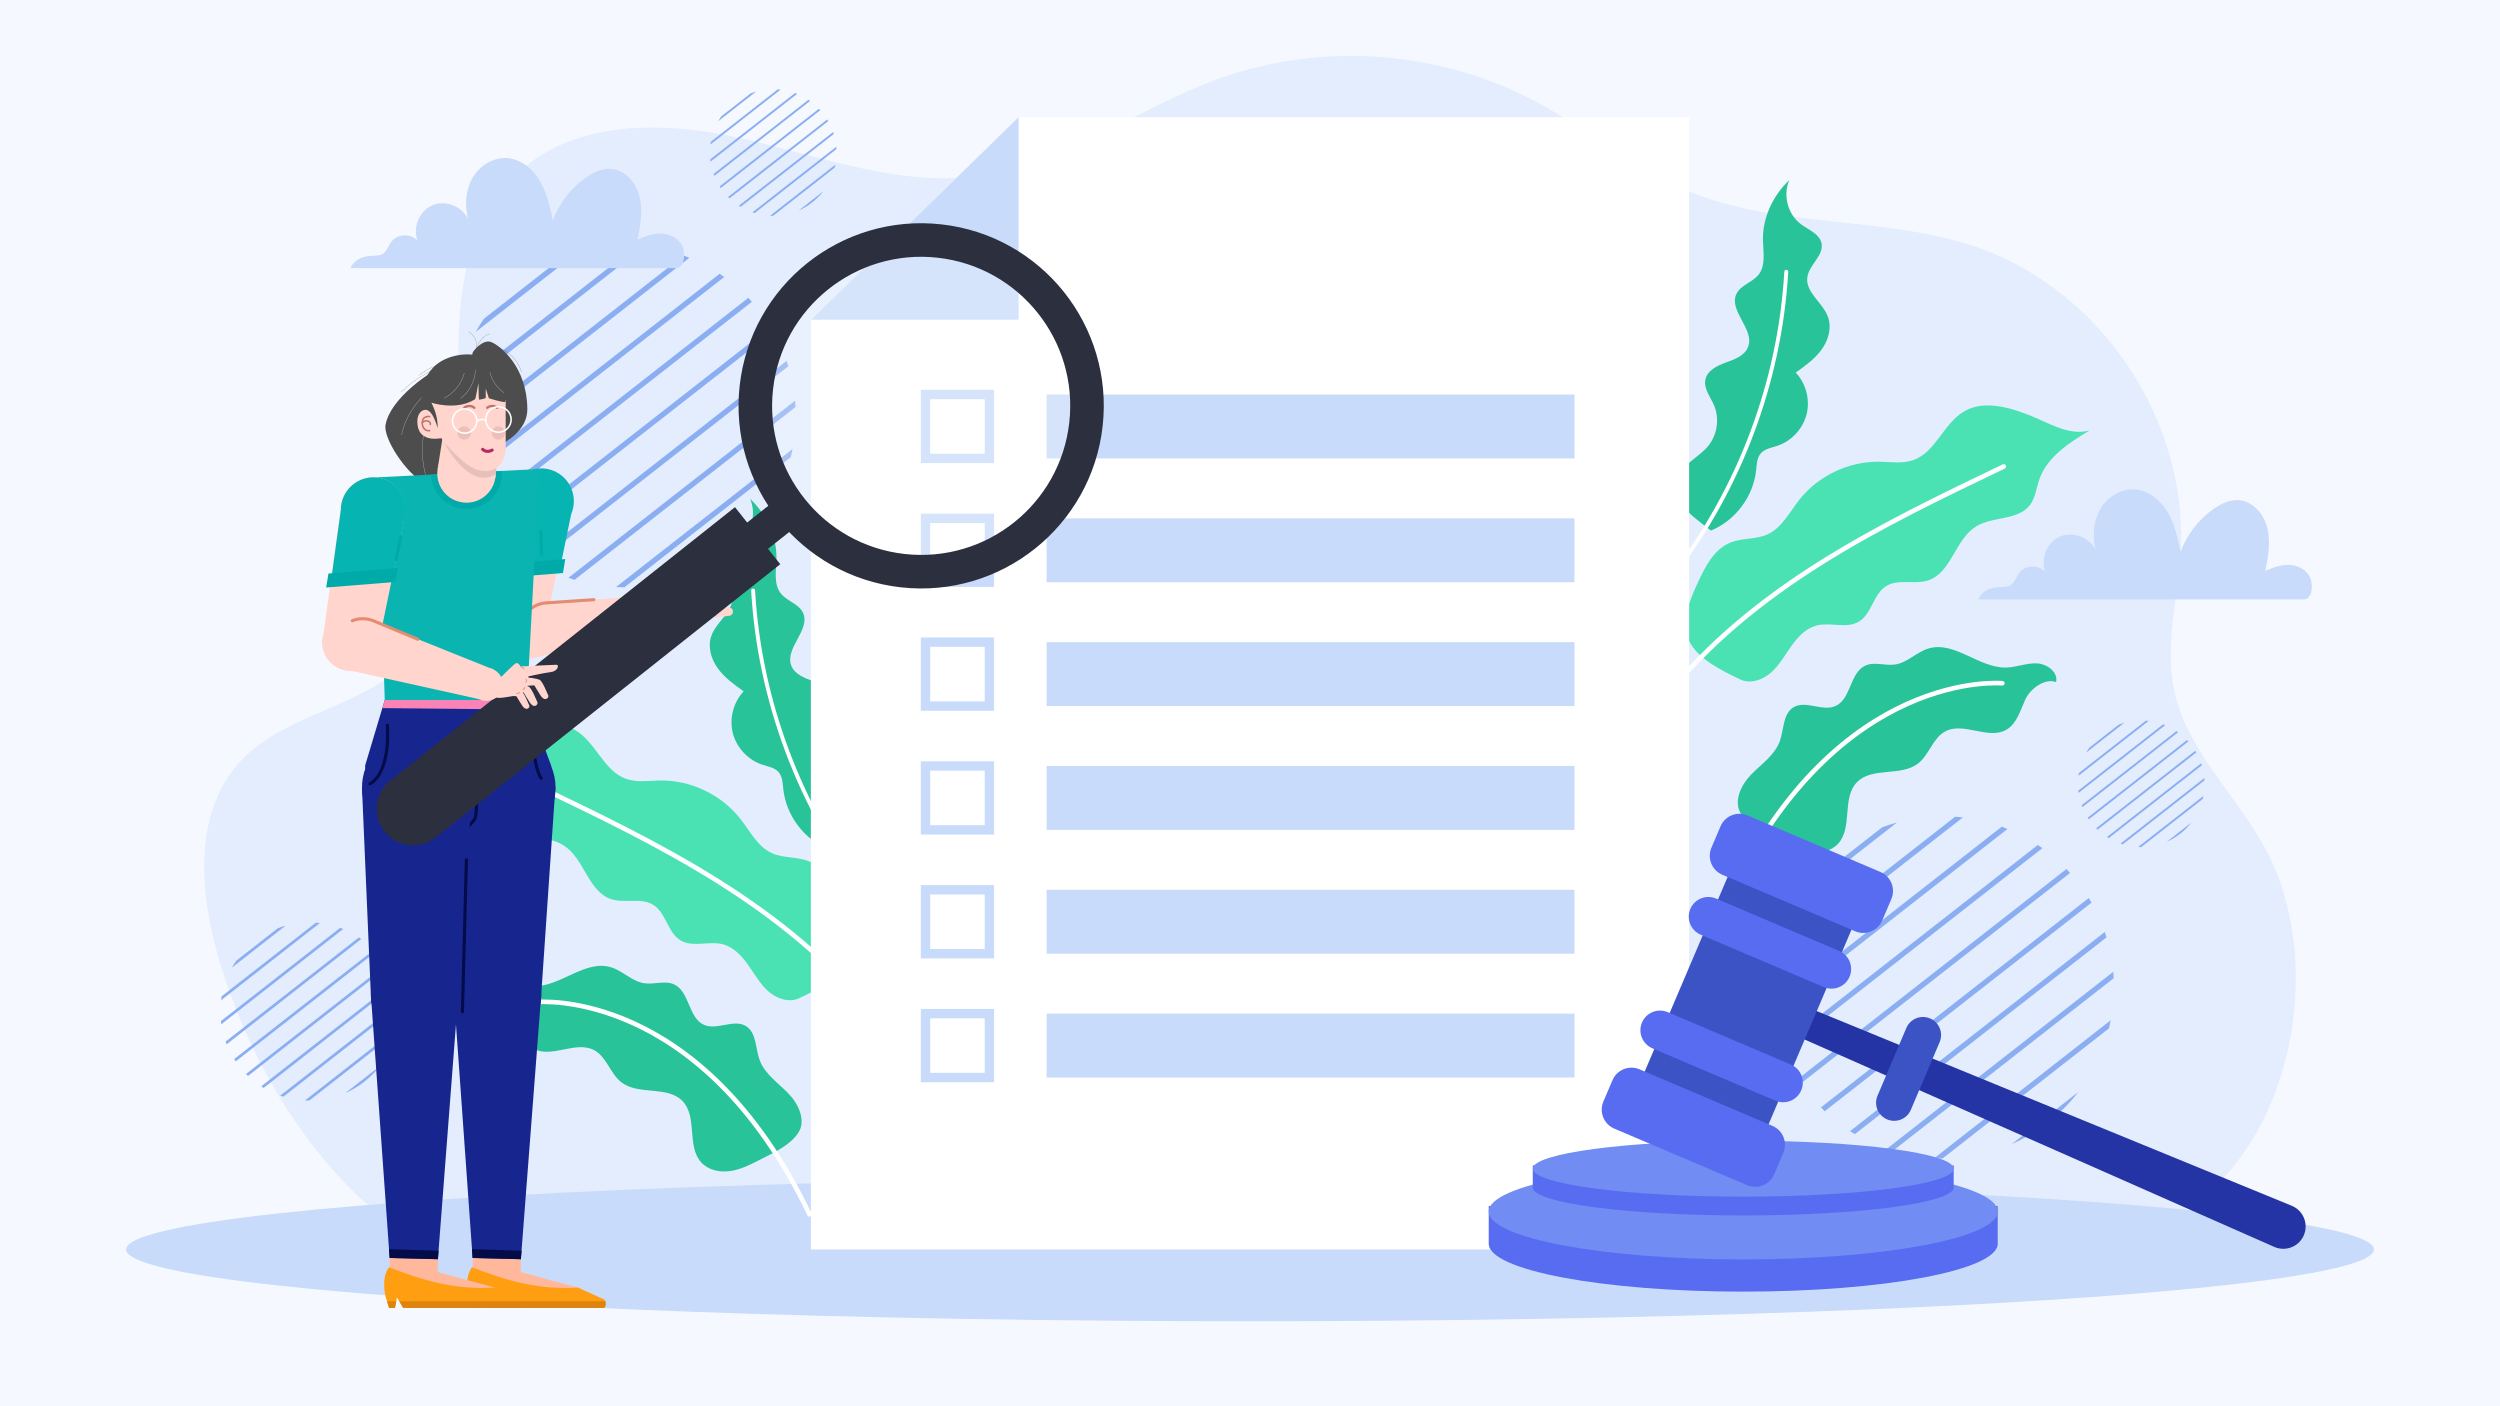 <?xml version="1.0" encoding="utf-8"?>
<!-- Generator: Adobe Illustrator 27.5.0, SVG Export Plug-In . SVG Version: 6.00 Build 0)  -->
<svg version="1.1" id="Layer_1" xmlns="http://www.w3.org/2000/svg" xmlns:xlink="http://www.w3.org/1999/xlink" x="0px" y="0px"
	 viewBox="0 0 800 450" style="enable-background:new 0 0 800 450;" xml:space="preserve">
<rect style="fill:#F5F9FF;" width="800" height="450"/>
<path style="fill:#E3EDFE;" d="M724.04,269.943c-9.478-16.542-24.463-30.572-28.348-49.238c-3.018-14.498,1.23-29.399,2.107-44.181
	c2.478-41.73-25.304-83.453-64.762-97.26c-29.664-10.379-63.182-6.008-92.283-17.875c-17.829-7.271-32.756-20.16-49.784-29.147
	c-30.622-16.161-68.069-18.826-100.671-7.165c-26.511,9.483-50.093,27.942-78.04,31.369c-25.043,3.071-49.659-6.409-74.257-12.025
	c-24.597-5.616-53.281-6.399-71.945,10.578c-20.99,19.093-20.419,51.664-18.534,79.976s1.676,61.111-20.07,79.339
	c-15.029,12.598-37.265,14.938-50.568,29.346c-15.578,16.871-12.959,43.46-6.201,65.406c14.51,47.12,48.485,92.679,96.881,102.089
	c32.865,6.39,66.298-4.712,99.635-7.811c38.716-3.599,77.805,3.66,116.55,0.391c43.081-3.634,84.564-20.187,127.788-21.125
	c54.973-1.193,126.197,33.937,178.974,9.813C733.409,372.815,745.997,308.265,724.04,269.943z"/>
<g>
	<path style="fill:#8BAEF3;" d="M231.744,88.64c-0.487-0.348-0.979-0.687-1.475-1.018l-81.929,64.056
		c0.201,0.562,0.412,1.12,0.632,1.677L231.744,88.64z"/>
	<path style="fill:#8BAEF3;" d="M240.602,96.579c-0.383-0.426-0.763-0.856-1.156-1.267l-85.858,67.128
		c0.305,0.481,0.63,0.954,0.951,1.428L240.602,96.579z"/>
	<path style="fill:#8BAEF3;" d="M185.22,80.419c-1.605,0.445-3.197,0.959-4.768,1.556l-25.575,19.995
		c-0.958,1.381-1.841,2.802-2.66,4.252L185.22,80.419z"/>
	<path style="fill:#8BAEF3;" d="M206.297,78.806c-0.822-0.097-1.647-0.178-2.473-0.238l-57.892,45.262
		c-0.141,0.816-0.261,1.636-0.366,2.457L206.297,78.806z"/>
	<path style="fill:#8BAEF3;" d="M220.592,82.495c-0.615-0.251-1.232-0.494-1.855-0.722l-73.292,57.303
		c0.071,0.659,0.158,1.317,0.253,1.974L220.592,82.495z"/>
	<path style="fill:#8BAEF3;" d="M252.267,117.189c-0.177-0.58-0.364-1.157-0.561-1.733l-81.525,63.74
		c0.511,0.33,1.026,0.651,1.546,0.963L252.267,117.189z"/>
	<path style="fill:#8BAEF3;" d="M247.47,106.074c-0.284-0.497-0.581-0.991-0.882-1.482l-85.716,67.017
		c0.404,0.411,0.811,0.818,1.225,1.214L247.47,106.074z"/>
	<path style="fill:#8BAEF3;" d="M243.246,166.666l-21.328,16.675c4.089-1.799,8.024-4.129,11.704-7.007
		C237.303,173.457,240.513,170.2,243.246,166.666z"/>
	<path style="fill:#8BAEF3;" d="M253.048,146.309c0.214-0.87,0.407-1.745,0.578-2.624l-56.514,44.185
		c0.894,0.046,1.789,0.07,2.685,0.072L253.048,146.309z"/>
	<path style="fill:#8BAEF3;" d="M254.568,130.256c-0.036-0.686-0.087-1.371-0.149-2.056l-72.527,56.705
		c0.65,0.225,1.302,0.439,1.959,0.64L254.568,130.256z"/>
</g>
<g>
	<path style="fill:#8BAEF3;" d="M653.562,271.41c-0.487-0.349-0.979-0.687-1.475-1.018l-81.929,64.056
		c0.201,0.561,0.412,1.12,0.632,1.677L653.562,271.41z"/>
	<path style="fill:#8BAEF3;" d="M662.421,279.349c-0.383-0.426-0.763-0.856-1.156-1.268l-85.858,67.128
		c0.305,0.481,0.63,0.954,0.951,1.428L662.421,279.349z"/>
	<path style="fill:#8BAEF3;" d="M607.039,263.189c-1.605,0.445-3.197,0.959-4.768,1.556l-25.575,19.995
		c-0.958,1.381-1.841,2.802-2.66,4.252L607.039,263.189z"/>
	<path style="fill:#8BAEF3;" d="M628.115,261.575c-0.823-0.097-1.647-0.178-2.473-0.238L567.75,306.6
		c-0.141,0.816-0.261,1.636-0.366,2.457L628.115,261.575z"/>
	<path style="fill:#8BAEF3;" d="M642.41,265.264c-0.615-0.25-1.232-0.494-1.855-0.722l-73.292,57.303
		c0.071,0.659,0.158,1.317,0.253,1.974L642.41,265.264z"/>
	<path style="fill:#8BAEF3;" d="M674.085,299.959c-0.177-0.58-0.364-1.157-0.561-1.733l-81.525,63.74
		c0.511,0.33,1.026,0.651,1.546,0.963L674.085,299.959z"/>
	<path style="fill:#8BAEF3;" d="M669.289,288.844c-0.284-0.497-0.581-0.99-0.882-1.482l-85.716,67.017
		c0.404,0.411,0.811,0.818,1.225,1.214L669.289,288.844z"/>
	<path style="fill:#8BAEF3;" d="M665.064,349.436l-21.328,16.675c4.089-1.799,8.024-4.129,11.704-7.007
		C659.122,356.227,662.331,352.97,665.064,349.436z"/>
	<path style="fill:#8BAEF3;" d="M674.866,329.079c0.214-0.87,0.407-1.745,0.578-2.623l-56.514,44.185
		c0.894,0.046,1.789,0.07,2.685,0.072L674.866,329.079z"/>
	<path style="fill:#8BAEF3;" d="M676.386,313.026c-0.036-0.686-0.087-1.371-0.149-2.056l-72.527,56.705
		c0.65,0.225,1.302,0.44,1.959,0.64L676.386,313.026z"/>
</g>
<g>
	<path style="fill:#8BAEF3;" d="M696.999,234.331c-0.18-0.129-0.362-0.254-0.546-0.377l-30.318,23.704
		c0.075,0.208,0.152,0.415,0.234,0.621L696.999,234.331z"/>
	<path style="fill:#8BAEF3;" d="M700.277,237.268c-0.142-0.158-0.282-0.317-0.428-0.469l-31.772,24.841
		c0.113,0.178,0.233,0.353,0.352,0.528L700.277,237.268z"/>
	<path style="fill:#8BAEF3;" d="M679.783,231.288c-0.594,0.165-1.183,0.355-1.764,0.576l-9.464,7.399
		c-0.355,0.511-0.681,1.037-0.984,1.573L679.783,231.288z"/>
	<path style="fill:#8BAEF3;" d="M687.582,230.691c-0.304-0.036-0.609-0.066-0.915-0.088l-21.423,16.749
		c-0.052,0.302-0.097,0.605-0.135,0.909L687.582,230.691z"/>
	<path style="fill:#8BAEF3;" d="M692.872,232.056c-0.228-0.093-0.456-0.183-0.686-0.267l-27.122,21.205
		c0.026,0.244,0.059,0.487,0.094,0.731L692.872,232.056z"/>
	<path style="fill:#8BAEF3;" d="M704.594,244.895c-0.065-0.215-0.135-0.428-0.208-0.641l-30.169,23.587
		c0.189,0.122,0.38,0.241,0.572,0.356L704.594,244.895z"/>
	<path style="fill:#8BAEF3;" d="M702.819,240.782c-0.105-0.184-0.215-0.367-0.326-0.548l-31.719,24.8
		c0.149,0.152,0.3,0.303,0.453,0.449L702.819,240.782z"/>
	<path style="fill:#8BAEF3;" d="M701.255,263.204l-7.892,6.171c1.513-0.666,2.969-1.528,4.331-2.593
		C699.056,265.717,700.244,264.512,701.255,263.204z"/>
	<path style="fill:#8BAEF3;" d="M704.883,255.671c0.079-0.322,0.151-0.646,0.214-0.971l-20.913,16.351
		c0.331,0.017,0.662,0.026,0.994,0.027L704.883,255.671z"/>
	<path style="fill:#8BAEF3;" d="M705.445,249.73c-0.013-0.254-0.032-0.507-0.055-0.761l-26.838,20.984
		c0.24,0.083,0.482,0.163,0.725,0.237L705.445,249.73z"/>
</g>
<g>
	<path style="fill:#8BAEF3;" d="M259.215,32.32c-0.18-0.129-0.362-0.254-0.546-0.377l-30.318,23.704
		c0.075,0.208,0.152,0.415,0.234,0.621L259.215,32.32z"/>
	<path style="fill:#8BAEF3;" d="M262.493,35.258c-0.142-0.158-0.282-0.317-0.428-0.469l-31.772,24.84
		c0.113,0.178,0.233,0.353,0.352,0.528L262.493,35.258z"/>
	<path style="fill:#8BAEF3;" d="M241.999,29.278c-0.594,0.165-1.183,0.355-1.764,0.576l-9.464,7.399
		c-0.355,0.511-0.681,1.037-0.984,1.573L241.999,29.278z"/>
	<path style="fill:#8BAEF3;" d="M249.798,28.681c-0.304-0.036-0.609-0.066-0.915-0.088L227.46,45.342
		c-0.052,0.302-0.097,0.605-0.135,0.909L249.798,28.681z"/>
	<path style="fill:#8BAEF3;" d="M255.088,30.046c-0.228-0.093-0.456-0.183-0.686-0.267L227.28,50.984
		c0.026,0.244,0.059,0.487,0.094,0.731L255.088,30.046z"/>
	<path style="fill:#8BAEF3;" d="M266.809,42.885c-0.065-0.215-0.135-0.428-0.208-0.641L236.433,65.83
		c0.189,0.122,0.38,0.241,0.572,0.356L266.809,42.885z"/>
	<path style="fill:#8BAEF3;" d="M265.034,38.771c-0.105-0.184-0.215-0.367-0.327-0.548l-31.719,24.799
		c0.149,0.152,0.3,0.303,0.453,0.449L265.034,38.771z"/>
	<path style="fill:#8BAEF3;" d="M263.471,61.193l-7.892,6.171c1.513-0.666,2.969-1.528,4.331-2.593
		C261.272,63.706,262.46,62.501,263.471,61.193z"/>
	<path style="fill:#8BAEF3;" d="M267.098,53.66c0.079-0.322,0.151-0.646,0.214-0.971L246.399,69.04
		c0.331,0.017,0.662,0.026,0.994,0.027L267.098,53.66z"/>
	<path style="fill:#8BAEF3;" d="M267.661,47.72c-0.013-0.254-0.032-0.507-0.055-0.761l-26.838,20.984
		c0.24,0.083,0.482,0.163,0.725,0.237L267.661,47.72z"/>
</g>
<g>
	<path style="fill:#8BAEF3;" d="M115.617,300.484c-0.253-0.181-0.509-0.358-0.768-0.53l-42.653,33.348
		c0.105,0.292,0.214,0.583,0.329,0.873L115.617,300.484z"/>
	<path style="fill:#8BAEF3;" d="M120.229,304.618c-0.199-0.222-0.397-0.446-0.602-0.66l-44.699,34.947
		c0.159,0.25,0.328,0.496,0.495,0.743L120.229,304.618z"/>
	<path style="fill:#8BAEF3;" d="M91.397,296.204c-0.836,0.232-1.664,0.499-2.482,0.81L75.6,307.424
		c-0.499,0.719-0.958,1.459-1.385,2.213L91.397,296.204z"/>
	<path style="fill:#8BAEF3;" d="M102.369,295.364c-0.428-0.051-0.857-0.093-1.287-0.124l-30.139,23.564
		c-0.074,0.425-0.136,0.852-0.19,1.279L102.369,295.364z"/>
	<path style="fill:#8BAEF3;" d="M109.811,297.285c-0.32-0.13-0.642-0.257-0.966-0.376l-38.156,29.832
		c0.037,0.343,0.082,0.686,0.132,1.028L109.811,297.285z"/>
	<path style="fill:#8BAEF3;" d="M126.302,315.347c-0.092-0.302-0.19-0.602-0.292-0.902l-42.443,33.184
		c0.266,0.172,0.534,0.339,0.805,0.501L126.302,315.347z"/>
	<path style="fill:#8BAEF3;" d="M123.804,309.561c-0.148-0.259-0.302-0.516-0.459-0.771l-44.625,34.889
		c0.21,0.214,0.422,0.426,0.638,0.632L123.804,309.561z"/>
	<path style="fill:#8BAEF3;" d="M121.605,341.105l-11.104,8.681c2.129-0.937,4.177-2.149,6.093-3.648
		C118.511,344.641,120.182,342.945,121.605,341.105z"/>
	<path style="fill:#8BAEF3;" d="M126.708,330.507c0.111-0.453,0.212-0.908,0.301-1.366l-29.422,23.003
		c0.466,0.024,0.931,0.036,1.398,0.037L126.708,330.507z"/>
	<path style="fill:#8BAEF3;" d="M127.499,322.15c-0.019-0.357-0.045-0.714-0.077-1.07L89.664,350.6
		c0.338,0.117,0.678,0.229,1.02,0.333L127.499,322.15z"/>
</g>
<ellipse style="fill:#C9DBFA;" cx="400" cy="399.828" rx="359.665" ry="22.978"/>
<g>
	<path style="fill:#29C399;" d="M557.203,260.578c-2.656-3.923-0.152-9.325,3.156-12.717c3.308-3.392,7.562-6.219,9.174-10.674
		c1.367-3.777,0.957-8.784,4.398-10.858c3.899-2.35,9.196,1.438,13.371-0.377c5.067-2.202,4.59-10.679,9.621-12.961
		c2.914-1.322,6.338,0.119,9.504-0.348c3.931-0.58,6.88-3.976,10.684-5.126c8.31-2.513,16.141,6.274,24.821,6.096
		c3.297-0.068,6.486-1.449,9.782-1.337c3.296,0.112,6.975,2.78,6.228,5.992c-3.619-1.34-8.27,2.11-9.869,5.622
		c-1.6,3.512-2.688,7.696-6.031,9.624c-5.782,3.336-13.675-2.611-19.563,0.532c-4,2.136-5.12,7.506-8.708,10.279
		c-5.52,4.267-14.796,0.995-19.61,6.046c-4.797,5.033-1.262,14.392-5.914,19.559c-2.272,2.523-6.009,3.292-9.368,2.797
		s-6.448-2.068-9.469-3.619C565.104,266.898,559.916,264.586,557.203,260.578z"/>
	<path style="fill:none;stroke:#FFFFFF;stroke-width:1.486;stroke-linecap:round;stroke-linejoin:round;stroke-miterlimit:10;" d="
		M640.733,218.648c0,0-52.291-4.945-87.172,67.939"/>
</g>
<g>
	<path style="fill:#4BE2B3;" d="M556.901,217.438c3.234,1.521,7.195,0.132,9.866-2.242c2.671-2.374,4.422-5.581,6.491-8.496
		c2.068-2.914,4.709-5.713,8.179-6.568c4.398-1.084,9.469,1.114,13.366-1.194c4.173-2.471,4.639-8.804,8.748-11.38
		c3.878-2.43,9.098-0.404,13.448-1.827c7.447-2.435,8.65-13.118,15.307-17.249c5.376-3.336,13.496-1.856,17.306-6.908
		c1.742-2.31,2.006-5.371,2.949-8.106c2.502-7.257,9.552-11.781,16.129-15.739c-6.681,1.939-13.466-2.662-19.97-5.131
		s-14.11-4.467-20.138-0.996c-6.605,3.803-9.126,13.072-16.308,15.623c-3.483,1.237-7.308,0.571-11.004,0.527
		c-9.805-0.115-19.554,4.569-25.59,12.297c-3.112,3.984-5.551,8.939-10.17,10.995c-3.66,1.629-7.982,1.058-11.705,2.538
		c-5.28,2.1-8.127,7.709-10.514,12.865c-2.667,5.762-5.368,12.371-2.947,18.24C542.786,210.607,551.108,214.713,556.901,217.438z"/>
	<path style="fill:none;stroke:#FFFFFF;stroke-width:1.486;stroke-linecap:round;stroke-linejoin:round;stroke-miterlimit:10;" d="
		M533.08,222.982c13.651-17.267,31.094-31.241,49.734-42.947c18.64-11.706,38.537-21.25,58.385-30.766"/>
</g>
<g>
	<path style="fill:#29C399;" d="M547.475,169.793c7.798-3.181,13.572-10.851,14.474-19.225c0.208-1.93,0.242-4.056,1.525-5.513
		c1.274-1.447,3.359-1.756,5.191-2.357c4.567-1.497,8.251-5.439,9.436-10.097c1.185-4.658-0.168-9.881-3.466-13.378
		c3.029-2.154,6.115-4.363,8.29-7.378c2.175-3.014,3.313-7.033,2.01-10.513c-1.704-4.55-7.246-7.803-6.591-12.618
		c0.543-3.992,5.382-6.959,4.535-10.897c-0.643-2.988-4.098-4.227-6.554-6.046c-4.241-3.14-5.876-9.347-3.733-14.169
		c-5.306,5.015-8.676,12.208-8.447,19.506c0.116,3.712,0.905,7.875-1.401,10.787c-1.96,2.474-5.705,3.295-7.075,6.138
		c-2.609,5.417,5.867,11.318,3.736,16.941c-1.064,2.807-4.281,4.017-7.108,5.026c-2.827,1.009-5.999,2.573-6.585,5.517
		c-0.564,2.832,1.558,5.4,2.721,8.043c1.888,4.292,1.135,9.623-1.867,13.224c-2.979,3.572-7.958,5.602-9.539,9.976
		c-1.082,2.995-0.205,6.418,1.531,9.088C540.291,164.519,545.012,167.774,547.475,169.793z"/>
	<path style="fill:none;stroke:#FFFFFF;stroke-width:1.252;stroke-linecap:round;stroke-linejoin:round;stroke-miterlimit:10;" d="
		M535.127,184.309c21.554-27.804,34.453-62.223,36.481-97.345"/>
</g>
<g>
	<path style="fill:#29C399;" d="M255.403,362.58c2.656-3.923,0.152-9.325-3.156-12.717c-3.308-3.392-7.562-6.219-9.174-10.674
		c-1.367-3.777-0.957-8.784-4.398-10.858c-3.899-2.35-9.196,1.438-13.371-0.377c-5.067-2.202-4.59-10.679-9.621-12.961
		c-2.914-1.322-6.338,0.119-9.504-0.348c-3.931-0.58-6.88-3.976-10.684-5.126c-8.31-2.513-16.141,6.274-24.821,6.096
		c-3.297-0.068-6.486-1.449-9.782-1.337c-3.296,0.112-6.975,2.78-6.228,5.992c3.619-1.34,8.27,2.11,9.869,5.622
		c1.6,3.512,2.688,7.696,6.031,9.624c5.782,3.336,13.675-2.611,19.563,0.533c4,2.135,5.12,7.506,8.708,10.279
		c5.52,4.267,14.796,0.995,19.61,6.046c4.796,5.033,1.262,14.391,5.914,19.559c2.271,2.523,6.009,3.292,9.368,2.797
		c3.359-0.495,6.448-2.069,9.469-3.619C247.502,368.9,252.69,366.589,255.403,362.58z"/>
	<path style="fill:none;stroke:#FFFFFF;stroke-width:1.486;stroke-linecap:round;stroke-linejoin:round;stroke-miterlimit:10;" d="
		M171.872,320.65c0,0,52.291-4.945,87.172,67.939"/>
</g>
<g>
	<path style="fill:#4BE2B3;" d="M255.705,319.441c-3.234,1.521-7.195,0.132-9.866-2.242c-2.671-2.374-4.423-5.581-6.491-8.496
		s-4.709-5.713-8.179-6.568c-4.398-1.084-9.469,1.114-13.366-1.194c-4.173-2.472-4.639-8.804-8.748-11.38
		c-3.878-2.43-9.098-0.404-13.448-1.827c-7.447-2.435-8.65-13.118-15.307-17.249c-5.376-3.336-13.496-1.856-17.306-6.908
		c-1.742-2.31-2.006-5.371-2.949-8.106c-2.502-7.257-9.552-11.781-16.129-15.739c6.681,1.939,13.466-2.662,19.97-5.131
		c6.504-2.468,14.11-4.467,20.138-0.996c6.605,3.803,9.126,13.072,16.308,15.623c3.483,1.237,7.308,0.571,11.004,0.528
		c9.805-0.115,19.554,4.569,25.59,12.296c3.112,3.984,5.551,8.939,10.17,10.995c3.66,1.629,7.983,1.058,11.705,2.538
		c5.28,2.1,8.127,7.708,10.514,12.865c2.667,5.762,5.368,12.371,2.947,18.24C269.82,312.61,261.498,316.715,255.705,319.441z"/>
	<path style="fill:none;stroke:#FFFFFF;stroke-width:1.486;stroke-linecap:round;stroke-linejoin:round;stroke-miterlimit:10;" d="
		M279.526,324.985c-13.651-17.267-31.094-31.241-49.734-42.947c-18.64-11.706-38.537-21.25-58.385-30.766"/>
</g>
<g>
	<path style="fill:#29C399;" d="M265.131,271.795c-7.798-3.181-13.572-10.851-14.474-19.225c-0.208-1.93-0.242-4.056-1.525-5.513
		c-1.274-1.447-3.359-1.756-5.191-2.356c-4.567-1.497-8.251-5.439-9.436-10.097c-1.185-4.658,0.168-9.881,3.466-13.378
		c-3.029-2.154-6.115-4.363-8.29-7.378c-2.175-3.014-3.313-7.033-2.01-10.513c1.704-4.55,7.246-7.803,6.591-12.618
		c-0.543-3.992-5.382-6.959-4.535-10.897c0.643-2.988,4.098-4.227,6.554-6.046c4.241-3.14,5.876-9.347,3.733-14.169
		c5.306,5.015,8.676,12.208,8.447,19.506c-0.116,3.712-0.905,7.875,1.401,10.787c1.96,2.474,5.705,3.295,7.075,6.138
		c2.609,5.417-5.867,11.318-3.736,16.941c1.064,2.807,4.281,4.017,7.108,5.026c2.827,1.008,5.999,2.573,6.585,5.517
		c0.564,2.833-1.558,5.4-2.721,8.043c-1.888,4.292-1.135,9.623,1.867,13.224c2.979,3.572,7.958,5.602,9.539,9.976
		c1.082,2.995,0.205,6.418-1.531,9.088C272.315,266.521,267.593,269.776,265.131,271.795z"/>
	<path style="fill:none;stroke:#FFFFFF;stroke-width:1.252;stroke-linecap:round;stroke-linejoin:round;stroke-miterlimit:10;" d="
		M277.479,286.311c-21.554-27.804-34.453-62.223-36.481-97.344"/>
</g>
<g>
	<polygon style="fill:#FFFFFF;" points="540.52,37.5 540.52,399.83 259.48,399.83 259.48,102.32 325.96,37.5 	"/>
	<polygon style="fill:#C9DBFA;" points="259.48,102.32 325.96,37.5 325.96,102.32 	"/>
	<g>
		
			<rect x="296.159" y="126.248" style="fill:none;stroke:#C9DBFA;stroke-width:3;stroke-miterlimit:10;" width="20.448" height="20.448"/>
		<rect x="334.916" y="126.248" style="fill:#C9DBFA;" width="168.924" height="20.448"/>
	</g>
	<g>
		
			<rect x="296.159" y="165.87" style="fill:none;stroke:#C9DBFA;stroke-width:3;stroke-miterlimit:10;" width="20.448" height="20.448"/>
		<rect x="334.916" y="165.87" style="fill:#C9DBFA;" width="168.924" height="20.448"/>
	</g>
	<g>
		
			<rect x="296.159" y="205.493" style="fill:none;stroke:#C9DBFA;stroke-width:3;stroke-miterlimit:10;" width="20.448" height="20.448"/>
		<rect x="334.916" y="205.493" style="fill:#C9DBFA;" width="168.924" height="20.448"/>
	</g>
	<g>
		
			<rect x="296.159" y="245.115" style="fill:none;stroke:#C9DBFA;stroke-width:3;stroke-miterlimit:10;" width="20.448" height="20.448"/>
		<rect x="334.916" y="245.115" style="fill:#C9DBFA;" width="168.924" height="20.448"/>
	</g>
	<g>
		
			<rect x="296.159" y="284.737" style="fill:none;stroke:#C9DBFA;stroke-width:3;stroke-miterlimit:10;" width="20.448" height="20.448"/>
		<rect x="334.916" y="284.737" style="fill:#C9DBFA;" width="168.924" height="20.448"/>
	</g>
	<g>
		
			<rect x="296.159" y="324.36" style="fill:none;stroke:#C9DBFA;stroke-width:3;stroke-miterlimit:10;" width="20.448" height="20.448"/>
		<rect x="334.916" y="324.36" style="fill:#C9DBFA;" width="168.924" height="20.448"/>
	</g>
</g>
<g>
	<g>
		<path style="fill:#4D4D4D;" d="M151.283,112.786c-0.022-0.208,3.154-4.432,5.952-3.311c2.798,1.121,11.39,7.826,11.514,21.366
			c0.124,13.54-26.296,17.034-26.296,17.034L151.283,112.786z"/>
		<path style="fill:none;stroke:#4D4D4D;stroke-width:0.06;stroke-miterlimit:10;" d="M159.962,111.418
			c3.284,1.304,5.902,4.183,6.887,7.577"/>
		<path style="fill:none;stroke:#4D4D4D;stroke-width:0.06;stroke-miterlimit:10;" d="M152.509,111.649
			c0.197-1.065,0.053-2.19-0.405-3.171c-0.458-0.981-1.229-1.814-2.171-2.347"/>
		<path style="fill:none;stroke:#4D4D4D;stroke-width:0.06;stroke-miterlimit:10;" d="M152.247,112.146
			c0.429-1.132,0.87-2.277,1.574-3.261c0.705-0.984,1.714-1.807,2.904-2.031"/>
	</g>
	<g>
		<path style="fill:#4D4D4D;" d="M155.929,117.946c0,0-0.878-6.788-9.884-3.048c-9.006,3.74-21.269,12.922-22.665,21.055
			c-0.828,4.109,6.406,15.537,12.543,18.683c2.958,1.517,19.651,3.009,22.538-12.847
			C161.347,125.933,155.929,117.946,155.929,117.946z"/>
		<path style="fill:none;stroke:#4D4D4D;stroke-width:0.06;stroke-miterlimit:10;" d="M146.186,115.763
			c-6.69,1.544-12.943,4.941-17.879,9.715"/>
		<path style="fill:none;stroke:#4D4D4D;stroke-width:0.06;stroke-miterlimit:10;" d="M146.409,116.02
			c-4.462-0.216-8.985,1.297-12.419,4.155"/>
		
			<path style="fill:none;stroke:#B3B3B3;stroke-width:0.12;stroke-linecap:round;stroke-linejoin:round;stroke-miterlimit:10;" d="
			M150.429,117.631c-2.901,0.117-5.543,1.646-7.939,3.284c-3.241,2.215-6.31,4.731-8.809,7.76c-2.499,3.028-4.416,6.596-5.165,10.45
			"/>
		
			<path style="fill:none;stroke:#B3B3B3;stroke-width:0.12;stroke-linecap:round;stroke-linejoin:round;stroke-miterlimit:10;" d="
			M139.68,127.587c-4.366,7.203-5.664,16.199-3.511,24.342"/>
	</g>
	<g>
		<path style="fill:#FFB89B;" d="M184.956,412.03c-7.817-2.153-13.669-3.65-18.906-5.141l-5.074,7.329l11.034,2.255l12.946-0.564
			V412.03z"/>
		<polygon style="fill:#FFB89B;" points="151.271,411.167 151.268,380.211 167.093,380.211 166.535,411.337 		"/>
		<path style="fill:#FF9E10;" d="M193.312,418.539H155.58l-1.991-3.352l-0.646,3.352h-1.895l-1.066-3.447
			c0,0-1.651-6.111,1.071-9.574c10.304,4.068,21.021,7.351,33.903,6.51l8.567,3.9C193.896,416.628,193.976,418.063,193.312,418.539z
			"/>
	</g>
	<g>
		<g>
			<circle style="fill:#FFD5CE;" cx="165.01" cy="202.96" r="9.046"/>
			<path style="fill:#FFD5CE;" d="M215.162,195.615c0,2.914-2.363,5.277-5.277,5.277c-2.914,0-5.277-2.363-5.277-5.277
				c0-2.914,2.362-5.277,5.277-5.277C212.799,190.338,215.162,192.701,215.162,195.615z"/>
			<polygon style="fill:#FFD5CE;" points="165.01,193.913 209.885,190.338 209.885,200.892 165.01,212.006 			"/>
		</g>
		<g>
			<circle style="fill:#FFD5CE;" cx="165.01" cy="202.96" r="9.046"/>
			
				<ellipse transform="matrix(0.16 -0.987 0.987 0.16 -13.781 304.91)" style="fill:#FFD5CE;" cx="172.299" cy="160.554" rx="10.478" ry="10.478"/>
			<polygon style="fill:#FFD5CE;" points="161.821,160.554 155.964,202.96 174.057,202.96 182.777,160.554 			"/>
		</g>
	</g>
	<path style="fill:none;stroke:#E38C72;stroke-linecap:round;stroke-miterlimit:10;" d="M190.04,191.899l-15.134,1.017
		c0,0-3.654,0-6.261,3.012"/>
	<path style="fill:#06B4B1;" d="M183.635,160.356c0,1.47-0.3,2.87-0.85,4.14l-3.66,17.77l-19.63,1.1l3.18-23.01
		c0-5.79,4.69-10.48,10.48-10.48C178.945,149.876,183.635,154.566,183.635,160.356z"/>
	<polygon style="fill:#00AAA8;" points="158.71,180.676 157.985,185.146 180.153,183.366 180.878,178.897 	"/>
	<g>
		<defs>
			<polygon id="XMLID_00000008117792447392081290000010777211336399113605_" points="123.12,224.008 168.645,224.008 
				172.59,150.075 120.885,152.733 			"/>
		</defs>
		<use xlink:href="#XMLID_00000008117792447392081290000010777211336399113605_"  style="overflow:visible;fill:#09B4B1;"/>
		<clipPath id="XMLID_00000067229178863626721470000008869775545733352073_">
			<use xlink:href="#XMLID_00000008117792447392081290000010777211336399113605_"  style="overflow:visible;"/>
		</clipPath>
	</g>
	<g>
		<polygon style="fill:#17268F;" points="145.259,319.167 173.068,320.129 177.724,251.932 142.378,251.932 		"/>
		
			<ellipse transform="matrix(0.098 -0.995 0.995 0.098 -106.267 386.679)" style="fill:#17268F;" cx="160.069" cy="251.932" rx="17.693" ry="17.693"/>
		<path style="fill:#17268F;" d="M168.892,328.461c-5.56,5.349-14.403,5.178-19.752-0.382c-2.414-2.51-3.704-5.688-3.881-8.912
			c-0.215-3.919,1.213-7.906,4.263-10.84c5.56-5.349,14.403-5.178,19.752,0.382C174.623,314.268,174.452,323.112,168.892,328.461z"
			/>
	</g>
	<g>
		<polygon style="fill:#17268F;" points="151.239,402.558 166.686,402.943 173.173,318.575 145.238,318.393 		"/>
		<circle style="fill:#17268F;" cx="159.207" cy="318.393" r="13.97"/>
	</g>
	<path style="fill:#17268F;" d="M176.362,244.986l-7.717-20.978H123.12l-6.272,20.937c-0.102,1.93,1.033,3.711,2.825,4.434
		l22.11,8.92c4.582,1.848,9.726,1.704,14.197-0.397l17.806-8.37C175.521,248.715,176.554,246.894,176.362,244.986z"/>
	<path style="fill:none;stroke:#030B48;stroke-linecap:round;stroke-miterlimit:10;" d="M170.216,230.774
		c0,0-0.117,13.094,2.899,18.28"/>
	<path style="fill:none;stroke:#030B48;stroke-linecap:round;stroke-miterlimit:10;" d="M151.776,239.914c0,0,1.695,20.295,0,22.389
		c-1.695,2.094-2.524,2.829-2.524,2.829"/>
	<path style="fill:#00AAA8;" d="M160.469,153.293c-0.87,5.54-5.58,9.57-11.18,9.57c-0.6,0-1.19-0.05-1.78-0.14
		c-5.48-0.87-9.42-5.53-9.57-10.87l22.64-1.16C160.639,151.543,160.609,152.413,160.469,153.293z"/>
	<g>
		<path style="fill:#FFD5CE;" d="M158.494,152.98c-0.804,5.095-5.586,8.574-10.681,7.77c-5.095-0.804-8.574-5.586-7.77-10.681
			c0.804-5.095,5.586-8.574,10.681-7.77C155.819,143.103,159.298,147.885,158.494,152.98z"/>
		<polygon style="fill:#FFD5CE;" points="140.043,150.069 142.057,137.307 159.91,140.002 158.494,152.98 		"/>
	</g>
	<g>
		<path style="fill:#FFD5CE;" d="M138.546,130.866c0,0-5.557-1.148-4.953,4.953c0.604,6.101,7.718,4.355,7.718,4.355
			L138.546,130.866z"/>
		<g>
			<path style="fill:none;stroke:#BF736A;stroke-width:0.5;stroke-linecap:round;stroke-miterlimit:10;" d="M137.525,133.283
				c-0.969-0.133-1.804,0.216-2.125,0.855c-0.098,0.195-0.17,0.4-0.218,0.609c-0.108,0.476-0.089,0.977,0.045,1.449
				c0.133,0.466,0.383,0.915,0.783,1.233c0.4,0.318,0.962,0.488,1.48,0.379"/>
			<path style="fill:none;stroke:#BF736A;stroke-width:0.5;stroke-linecap:round;stroke-miterlimit:10;" d="M137.699,135.857
				c0.352-0.711-1.184-1.906-2.522-0.673"/>
		</g>
	</g>
	<path style="opacity:0.1;" d="M158.635,151.671l0.342-3.07c-2.489,0.344-12.599-1.382-16.787-7.162
		C142.19,142.249,150.54,157.18,158.635,151.671z"/>
	<path style="fill:#FFD5CE;" d="M139.834,138.413c0,0,7.396,10.358,12.952,11.929c5.557,1.57,9.034-1.759,9.034-7.459v-14.578
		c0-3.774-2.094-7.292-5.499-8.92c-2.89-1.382-6.973-2.07-12.38-0.18C131.499,123.554,139.834,138.413,139.834,138.413z"/>
	<path style="fill:none;stroke:#BF736A;stroke-width:0.75;stroke-linecap:round;stroke-miterlimit:10;" d="M155.9,130.499
		c0.715-0.715,2.362-0.839,3.201,0"/>
	<path style="fill:none;stroke:#BF736A;stroke-width:0.75;stroke-linecap:round;stroke-miterlimit:10;" d="M148.559,130.499
		c0.715-0.715,2.362-0.839,3.201,0"/>
	<path style="fill:none;stroke:#B52B60;stroke-linecap:round;stroke-miterlimit:10;" d="M157.475,144.027
		c0,0-1.664,1.067-3.022-0.235"/>
	<path style="fill:#EDBFB9;" d="M150.686,138.562c0,1.175-0.952,2.127-2.127,2.127c-1.175,0-2.127-0.952-2.127-2.127
		c0-1.175,0.952-2.127,2.127-2.127C149.734,136.435,150.686,137.387,150.686,138.562z"/>
	<path style="fill:#EDBFB9;" d="M161.592,138.562c0,1.175-0.952,2.127-2.127,2.127s-2.127-0.952-2.127-2.127
		c0-1.175,0.952-2.127,2.127-2.127S161.592,137.387,161.592,138.562z"/>
	<g>
		<circle style="fill:#FFD5CE;" cx="112.178" cy="205.617" r="9.046"/>
		
			<ellipse transform="matrix(0.16 -0.987 0.987 0.16 -60.773 254.992)" style="fill:#FFD5CE;" cx="119.467" cy="163.211" rx="10.478" ry="10.478"/>
		<polygon style="fill:#FFD5CE;" points="108.989,163.211 103.132,205.617 121.225,205.617 129.945,163.211 		"/>
	</g>
	<path style="fill:#06B4B1;" d="M130.027,163.215c0,1.47-0.3,2.87-0.85,4.14l-3.66,17.77l-19.63,1.1l3.18-23.01
		c0-5.79,4.69-10.48,10.48-10.48C125.337,152.736,130.027,157.426,130.027,163.215z"/>
	<polygon style="fill:#00AAA8;" points="105.102,183.536 104.377,188.006 126.545,186.225 127.269,181.757 	"/>
	
		<line style="fill:none;stroke:#00AAA8;stroke-linecap:round;stroke-miterlimit:10;" x1="126.759" y1="179.096" x2="128.24" y2="171.905"/>
	
		<line style="fill:none;stroke:#00AAA8;stroke-linecap:round;stroke-miterlimit:10;" x1="173.299" y1="177.359" x2="173.078" y2="170.02"/>
	<polygon style="fill:#030B48;" points="151.037,399.725 166.894,400.234 166.686,402.943 151.239,402.558 	"/>
	<polygon style="fill:#F983B7;" points="123.12,224.008 168.645,224.008 169.771,227.069 122.346,226.593 	"/>
	<g>
		<path style="fill:#4D4D4D;" d="M135.177,131.377c1.986-1.007,3.574,1.128,4.867,5.589c0.086-2.785-0.68-5.479-2.006-8.114
			c0,0,7.96,2.701,13.982-1.095c0.181-0.114,0.742-3.565,1.073-5.118c0.109,1.546,0.026,5.297,0.249,5.263
			c0.764-0.116,1.478-0.276,2.081-0.492c0.038-3.091,0.029-3.069,0.029-3.069l0.991,3.103c0,0,4.451,1.392,5.203,1.19
			c0.641-1.281,0.923-6.21-0.248-9.583c-1.171-3.373-8.307-6.854-15.562-5.238C132.168,116.857,135.177,131.377,135.177,131.377z"/>
		
			<path style="fill:none;stroke:#B3B3B3;stroke-width:0.12;stroke-linecap:round;stroke-linejoin:round;stroke-miterlimit:10;" d="
			M152.146,118.39c-0.133,3.539-1.932,6.98-4.762,9.109"/>
		
			<path style="fill:none;stroke:#B3B3B3;stroke-width:0.12;stroke-linecap:round;stroke-linejoin:round;stroke-miterlimit:10;" d="
			M148.572,119.364c-0.88,3.446-3.308,6.464-6.485,8.062"/>
		
			<path style="fill:none;stroke:#B3B3B3;stroke-width:0.12;stroke-linecap:round;stroke-linejoin:round;stroke-miterlimit:10;" d="
			M156.773,119.129c0.63,2.625,2.255,4.999,4.475,6.535"/>
	</g>
	<g>
		<g>
			<path style="fill:#FFD5CE;" d="M222.765,192.551c0.656-0.057,0.838,1.021,0.687,2.774c-0.137,1.601-0.446,2.938-1.109,3.022
				l-0.312,0.042c-0.014,0.002-0.028,0.003-0.042,0.004l0,0.001c0,0-0.843,0.106-1.28,0.161c-5.758,0.726-10.858,0.476-11.111-1.901
				c-0.247-2.332,4.706-3.461,10.488-3.96c0.418-0.036,0.827-0.063,1.229-0.085c0.033-0.004,0.067-0.008,0.1-0.011L222.765,192.551z
				"/>
		</g>
		<g>
			<path style="fill:#FFD5CE;" d="M213.186,191.175c-0.665,0.668-3.787,3.201-3.122,4.104l-0.078,0.417
				c0.937,0.894,6.713-0.409,6.971-1.45l0.748-3.45c0.665-0.668,1.602-1.325,0.904-1.939l0,0c-0.699-0.614-1.669-0.484-2.466,0.04
				C214.849,189.747,213.186,191.175,213.186,191.175z"/>
		</g>
		<g>
			<path style="fill:#FFD5CE;" d="M218.092,188.251c-1.182,0.071-2.419,1.412-2.122,2.485l-0.101,0.251
				c0.296,1.074,0.401,0.904,1.584,0.91c1.9,0.011,4.431-1.527,4.431-1.527c1.312-0.737,2.242-2.275,2.043-2.934l0,0
				c-0.167-0.669-0.819-1.288-1.308-1.247C222.62,186.189,221.218,188.064,218.092,188.251z"/>
		</g>
		<path style="fill:#FFD5CE;" d="M222.47,196.003l-5.332-1.363c-0.947-0.242-1.518-1.206-1.276-2.153l0,0
			c0.242-0.947,1.206-1.518,2.153-1.276l5.332,1.363c0.947,0.242,1.518,1.206,1.276,2.153l0,0
			C224.381,195.673,223.417,196.245,222.47,196.003z"/>
		<path style="fill:#FFD5CE;" d="M230.398,196.415l-5.49,0.387c-0.975,0.069-1.821-0.666-1.89-1.641l0,0
			c-0.069-0.975,0.666-1.821,1.641-1.89l5.49-0.387c0.975-0.069,1.821,0.666,1.89,1.641l0,0
			C232.107,195.5,231.372,196.346,230.398,196.415z"/>
		<path style="fill:#FFD5CE;" d="M226.622,196.076l-5.49,0.387c-0.975,0.069-1.821-0.666-1.89-1.641l0,0
			c-0.069-0.975,0.666-1.821,1.641-1.89l5.49-0.387c0.975-0.069,1.821,0.666,1.89,1.641l0,0
			C228.332,195.161,227.597,196.007,226.622,196.076z"/>
		<path style="fill:#FFD5CE;" d="M219.775,195.712c-0.773,0.078-1.338,0.749-1.263,1.498l0,0c0.075,0.75,0.929,1.43,1.702,1.352
			l13.074-1.494c0.773-0.078,1.339-0.749,1.263-1.499l0,0c-0.076-0.75-0.763-1.295-1.536-1.217L219.775,195.712z"/>
		<path style="fill:none;stroke:#E38C72;stroke-linecap:round;stroke-miterlimit:10;" d="M221.342,194.94
			c1.228,0.475,4.393,0.25,6.013-0.102"/>
		<path style="fill:none;stroke:#E38C72;stroke-linecap:round;stroke-miterlimit:10;" d="M215.875,193.539
			c0.794-0.406,1.541-0.849,2.067-1.219"/>
	</g>
	<g>
		<path style="fill:#DD840E;" d="M193.31,418.539h-37.73l-1.27-2.14h39.39C193.9,417.139,193.85,418.15,193.31,418.539z"/>
		<polygon style="fill:#DD840E;" points="150.39,416.4 153.36,416.4 152.94,418.539 151.05,418.539 		"/>
	</g>
	<g>
		<path style="fill:#FFB89B;" d="M158.403,412.03c-7.817-2.153-13.669-3.65-18.906-5.141l-5.074,7.329l11.033,2.255l12.946-0.564
			V412.03z"/>
		<polygon style="fill:#FFB89B;" points="124.719,411.167 124.715,380.211 140.54,380.211 139.982,411.337 		"/>
		<path style="fill:#FF9E10;" d="M166.759,418.539h-37.731l-1.991-3.352l-0.646,3.352h-1.895l-1.066-3.447
			c0,0-1.651-6.111,1.071-9.574c10.304,4.068,21.021,7.351,33.903,6.51l8.567,3.9C167.343,416.628,167.423,418.063,166.759,418.539z
			"/>
	</g>
	<g>
		<polygon style="fill:#17268F;" points="118.706,319.167 146.515,320.129 151.171,251.932 115.825,251.932 		"/>
		
			<ellipse transform="matrix(0.46 -0.888 0.888 0.46 -151.596 254.648)" style="fill:#17268F;" cx="133.516" cy="251.932" rx="17.693" ry="17.693"/>
		<path style="fill:#17268F;" d="M142.339,328.461c-5.56,5.349-14.403,5.178-19.752-0.382c-2.414-2.51-3.704-5.688-3.881-8.912
			c-0.215-3.919,1.213-7.906,4.263-10.84c5.56-5.349,14.403-5.178,19.752,0.382C148.07,314.268,147.899,323.112,142.339,328.461z"/>
	</g>
	<g>
		<polygon style="fill:#17268F;" points="124.686,402.558 140.133,402.943 146.621,318.575 118.685,318.393 		"/>
		
			<ellipse transform="matrix(0.81 -0.587 0.587 0.81 -161.592 138.42)" style="fill:#17268F;" cx="132.654" cy="318.393" rx="13.969" ry="13.97"/>
	</g>
	<polygon style="fill:#030B48;" points="124.484,399.725 140.341,400.234 140.133,402.943 124.686,402.558 	"/>
	<g>
		<path style="fill:#DD840E;" d="M166.757,418.539h-37.73l-1.27-2.14h39.39C167.347,417.139,167.297,418.15,166.757,418.539z"/>
		<polygon style="fill:#DD840E;" points="123.837,416.4 126.807,416.4 126.387,418.539 124.497,418.539 		"/>
	</g>
	<g>
		<path style="fill:none;stroke:#FFFFFF;stroke-width:0.5;stroke-linecap:round;stroke-miterlimit:10;" d="M155.513,135.097
			c0.475,2.199,2.642,3.596,4.84,3.121c2.199-0.475,3.596-2.642,3.122-4.841c-0.475-2.199-2.642-3.596-4.841-3.121
			C156.436,130.731,155.038,132.898,155.513,135.097z"/>
		<path style="fill:none;stroke:#FFFFFF;stroke-width:0.5;stroke-linecap:round;stroke-miterlimit:10;" d="M144.891,135.543
			c0.454,2.101,2.524,3.436,4.625,2.982c2.101-0.454,3.436-2.524,2.982-4.625c-0.454-2.101-2.524-3.436-4.625-2.982
			C145.773,131.372,144.438,133.443,144.891,135.543z"/>
		<path style="fill:none;stroke:#FFFFFF;stroke-width:0.5;stroke-linecap:round;stroke-miterlimit:10;" d="M155.408,134.613
			c0,0-1.006-1.035-2.82,0.194"/>
	</g>
	<g>
		
			<ellipse transform="matrix(0.111 -0.994 0.994 0.111 132.914 408.427)" style="opacity:0.24;fill:#FFFFFF;" cx="294.745" cy="129.922" rx="53.056" ry="53.056"/>
		
			<ellipse transform="matrix(0.111 -0.994 0.994 0.111 132.914 408.427)" style="fill:none;stroke:#2B2F3E;stroke-width:10.738;stroke-miterlimit:10;" cx="294.745" cy="129.922" rx="53.056" ry="53.056"/>
		
			<line style="fill:none;stroke:#2B2F3E;stroke-width:10.738;stroke-miterlimit:10;" x1="253.178" y1="162.894" x2="221.622" y2="187.925"/>
		<path style="fill:#2B2F3E;" d="M123.061,266.105L123.061,266.105c-3.999-5.041-3.154-12.369,1.887-16.368l110.242-87.446
			l14.48,18.255l-110.242,87.446C134.388,271.991,127.06,271.146,123.061,266.105z"/>
	</g>
	<g>
		<path style="fill:#FFD5CE;" d="M120.281,209.641c-2.222,4.475-7.651,6.301-12.126,4.079c-4.475-2.222-6.301-7.651-4.079-12.126
			c2.222-4.475,7.651-6.301,12.126-4.079C120.677,199.737,122.503,205.166,120.281,209.641z"/>
		<path style="fill:#FFD5CE;" d="M160.362,221.346c-1.296,2.61-4.463,3.675-7.073,2.379c-2.61-1.296-3.675-4.463-2.379-7.073
			c1.296-2.61,4.463-3.675,7.073-2.379C160.594,215.569,161.659,218.736,160.362,221.346z"/>
		<polygon style="fill:#FFD5CE;" points="116.202,197.515 157.983,214.273 153.289,223.725 108.155,213.72 		"/>
	</g>
	<path style="fill:none;stroke:#E38C72;stroke-linecap:round;stroke-miterlimit:10;" d="M133.682,204.557l-14.007-5.82
		c0,0-3.272-1.625-6.947-0.087"/>
	
		<line style="fill:none;stroke:#030B48;stroke-linecap:round;stroke-miterlimit:10;" x1="149.253" y1="275.115" x2="147.967" y2="323.775"/>
	<path style="fill:none;stroke:#030B48;stroke-linecap:round;stroke-miterlimit:10;" d="M123.952,232.115
		c0,0,1.329,14.617-5.557,18.725"/>
	<g>
		<path style="fill:#FFD5CE;" d="M159.66,217.361c0,0,4.195-4.311,5.296-5.043c1.1-0.732,2.151,1.964,2.151,1.964L159.66,217.361z"
			/>
		<path style="fill:#FFD5CE;" d="M166.417,213.574c0,0-6.81,3.396-10.919,5.445c-4.11,2.049,2.961,4.762,5.053,4.253
			c0,0,5.081-0.395,7.216-1.994C169.901,219.678,169.445,211.707,166.417,213.574z"/>
		<path style="fill:#FFD5CE;" d="M167.19,213.24c0,0,9.61-0.52,10.789-0.519s0.469,2.123-1.771,2.356s-7.901,1.583-10.201,1.993
			C163.707,217.48,163.534,214.179,167.19,213.24z"/>
		<path style="fill:#FFD5CE;" d="M163.922,216.305c0,0,6.819,0.435,8.685,1.198c1.007,0.412,2.473,4.296,2.831,5.014
			c0.358,0.718-1.024,2.216-2.43,0.091c-0.669-1.011-2.029-3.297-2.029-3.297l-7.461,0.483
			C163.516,219.795,160.861,216.786,163.922,216.305z"/>
		<path style="fill:#FFD5CE;" d="M160.451,218.504c0,0,6.819,0.435,8.685,1.198c1.007,0.412,2.473,4.296,2.831,5.014
			c0.358,0.718-1.024,2.216-2.43,0.091c-0.669-1.011-2.029-3.297-2.029-3.297l-7.461,0.483
			C160.046,221.994,157.39,218.984,160.451,218.504z"/>
		<path style="fill:#FFD5CE;" d="M158.682,219.974c0,0,6.328,0.404,8.06,1.112c0.934,0.382,2.294,3.987,2.627,4.653
			c0.332,0.666-0.95,2.056-2.255,0.085c-0.621-0.938-1.883-3.059-1.883-3.059l-6.4-0.131
			C158.83,222.634,155.841,220.42,158.682,219.974z"/>
		
			<path style="fill:none;stroke:#E38C72;stroke-width:0.279;stroke-linecap:round;stroke-linejoin:round;stroke-miterlimit:10;" d="
			M167.649,214.077c-0.025-0.206-0.4-0.646-0.723-0.601"/>
		
			<path style="fill:none;stroke:#E38C72;stroke-width:0.279;stroke-linecap:round;stroke-linejoin:round;stroke-miterlimit:10;" d="
			M168.27,218.298c0.155-0.137,0.305-0.696,0.085-0.936"/>
		
			<path style="fill:none;stroke:#E38C72;stroke-width:0.279;stroke-linecap:round;stroke-linejoin:round;stroke-miterlimit:10;" d="
			M167.346,220.674c0.205-0.032,0.632-0.422,0.576-0.743"/>
		
			<path style="fill:none;stroke:#E38C72;stroke-width:0.279;stroke-linecap:round;stroke-linejoin:round;stroke-miterlimit:10;" d="
			M165.363,221.917c0.197,0.065,0.755-0.087,0.852-0.398"/>
	</g>
</g>
<g>
	<path style="fill:#576CF0;" d="M607.922,385.917c-13.815-2.03-31.201-3.241-50.09-3.241c-18.889,0-36.275,1.21-50.09,3.241h-31.349
		v12.082c0,8.462,36.461,15.322,81.439,15.322c44.977,0,81.439-6.86,81.439-15.322v-12.082H607.922z"/>
	<ellipse style="fill:#718CF2;" cx="557.832" cy="387.698" rx="81.439" ry="15.322"/>
	<path style="fill:#576CF0;" d="M599.256,372.939c-11.425-1.186-25.803-1.893-41.424-1.893c-15.621,0-29.999,0.707-41.424,1.893
		h-25.925v7.056c0,4.942,30.153,8.949,67.349,8.949c37.196,0,67.349-4.007,67.349-8.949v-7.056H599.256z"/>
	<ellipse style="fill:#718CF2;" cx="557.832" cy="373.979" rx="67.349" ry="8.949"/>
</g>
<g>
	<path style="fill:#2534A5;" d="M737.234,395.266L737.234,395.266c-1.562,3.67-5.823,5.354-9.472,3.743L569.815,329.27l3.785-8.895
		l159.764,65.47C737.055,387.358,738.796,391.596,737.234,395.266z"/>
	
		<rect x="520.973" y="298.555" transform="matrix(0.392 -0.92 0.92 0.392 45.667 709.255)" style="fill:#3C53C6;" width="76.37" height="43.08"/>
	<path style="fill:#3C53C6;" d="M620.685,333.491l-9.215,21.653c-1.252,2.943-4.653,4.313-7.596,3.061h0
		c-2.943-1.252-4.313-4.653-3.061-7.596l9.215-21.653c1.252-2.943,4.653-4.313,7.596-3.061l0,0
		C620.567,327.148,621.937,330.549,620.685,333.491z"/>
	<g>
		<path style="fill:#576CF0;" d="M591.864,312.546L591.864,312.546c-1.359,3.193-5.049,4.68-8.242,3.321l-39.397-16.766
			c-3.193-1.359-4.68-5.049-3.321-8.242h0c1.359-3.193,5.049-4.68,8.242-3.321l39.397,16.766
			C591.736,305.663,593.223,309.353,591.864,312.546z"/>
		<path style="fill:#576CF0;" d="M576.394,348.897L576.394,348.897c-1.359,3.193-5.049,4.68-8.242,3.321l-39.397-16.766
			c-3.193-1.359-4.68-5.049-3.321-8.242l0,0c1.359-3.193,5.049-4.68,8.242-3.321l39.397,16.766
			C576.266,342.014,577.753,345.704,576.394,348.897z"/>
	</g>
	<g>
		<path style="fill:#576CF0;" d="M570.659,368.929l-2.91,6.837c-1.426,3.352-5.3,4.913-8.653,3.487l-42.528-18.099
			c-3.352-1.427-4.913-5.301-3.487-8.653l2.91-6.837c1.427-3.352,5.301-4.913,8.653-3.487l42.528,18.099
			C570.525,361.703,572.086,365.577,570.659,368.929z"/>
		<path style="fill:#576CF0;" d="M605.233,287.688l-2.909,6.837c-1.427,3.352-5.301,4.913-8.653,3.486l-42.528-18.099
			c-3.352-1.426-4.913-5.3-3.487-8.653l2.91-6.837c1.427-3.352,5.3-4.913,8.653-3.486l42.528,18.099
			C605.099,280.462,606.66,284.336,605.233,287.688z"/>
	</g>
</g>
<path style="fill:#C9DBFA;" d="M632.981,191.803h104.287c2.672,0,3.05-4.733,1.905-7.148c-1.145-2.414-3.894-3.769-6.563-3.887
	c-2.669-0.117-5.275,0.81-7.696,1.941c0.862-4.504,1.722-9.17,0.668-13.632c-1.055-4.463-4.574-8.687-9.146-9.031
	c-2.923-0.22-5.744,1.141-8.139,2.832c-4.76,3.359-8.47,8.183-10.497,13.645c-0.921-4.326-1.873-8.736-4.108-12.552
	c-2.235-3.816-6.013-7.006-10.421-7.364c-4.508-0.365-8.937,2.406-11.193,6.325c-2.257,3.919-2.525,8.773-1.418,13.158
	c-1.904-4.117-7.323-6.183-11.484-4.379c-4.161,1.805-6.357,7.173-4.652,11.377c-2.058-2.455-6.437-2.341-8.365,0.217
	c-0.995,1.32-1.431,3.147-2.855,3.984c-1.104,0.649-2.477,0.499-3.753,0.6C636.495,188.132,634.382,189.08,632.981,191.803z"/>
<path style="fill:#C9DBFA;" d="M112.1,85.793h104.287c2.672,0,3.05-4.733,1.905-7.148c-1.145-2.414-3.894-3.769-6.563-3.887
	c-2.669-0.117-5.275,0.81-7.696,1.941c0.862-4.504,1.722-9.17,0.668-13.632c-1.055-4.463-4.574-8.687-9.146-9.031
	c-2.923-0.22-5.744,1.141-8.14,2.832c-4.759,3.359-8.47,8.183-10.497,13.645c-0.921-4.326-1.874-8.736-4.108-12.552
	c-2.235-3.816-6.013-7.006-10.421-7.364c-4.508-0.366-8.937,2.406-11.193,6.325c-2.257,3.919-2.525,8.773-1.418,13.158
	c-1.904-4.117-7.323-6.183-11.484-4.379c-4.161,1.805-6.357,7.173-4.652,11.376c-2.058-2.455-6.436-2.341-8.365,0.217
	c-0.994,1.319-1.431,3.146-2.855,3.983c-1.104,0.649-2.477,0.499-3.753,0.6C115.614,82.122,113.501,83.07,112.1,85.793z"/>
</svg>
